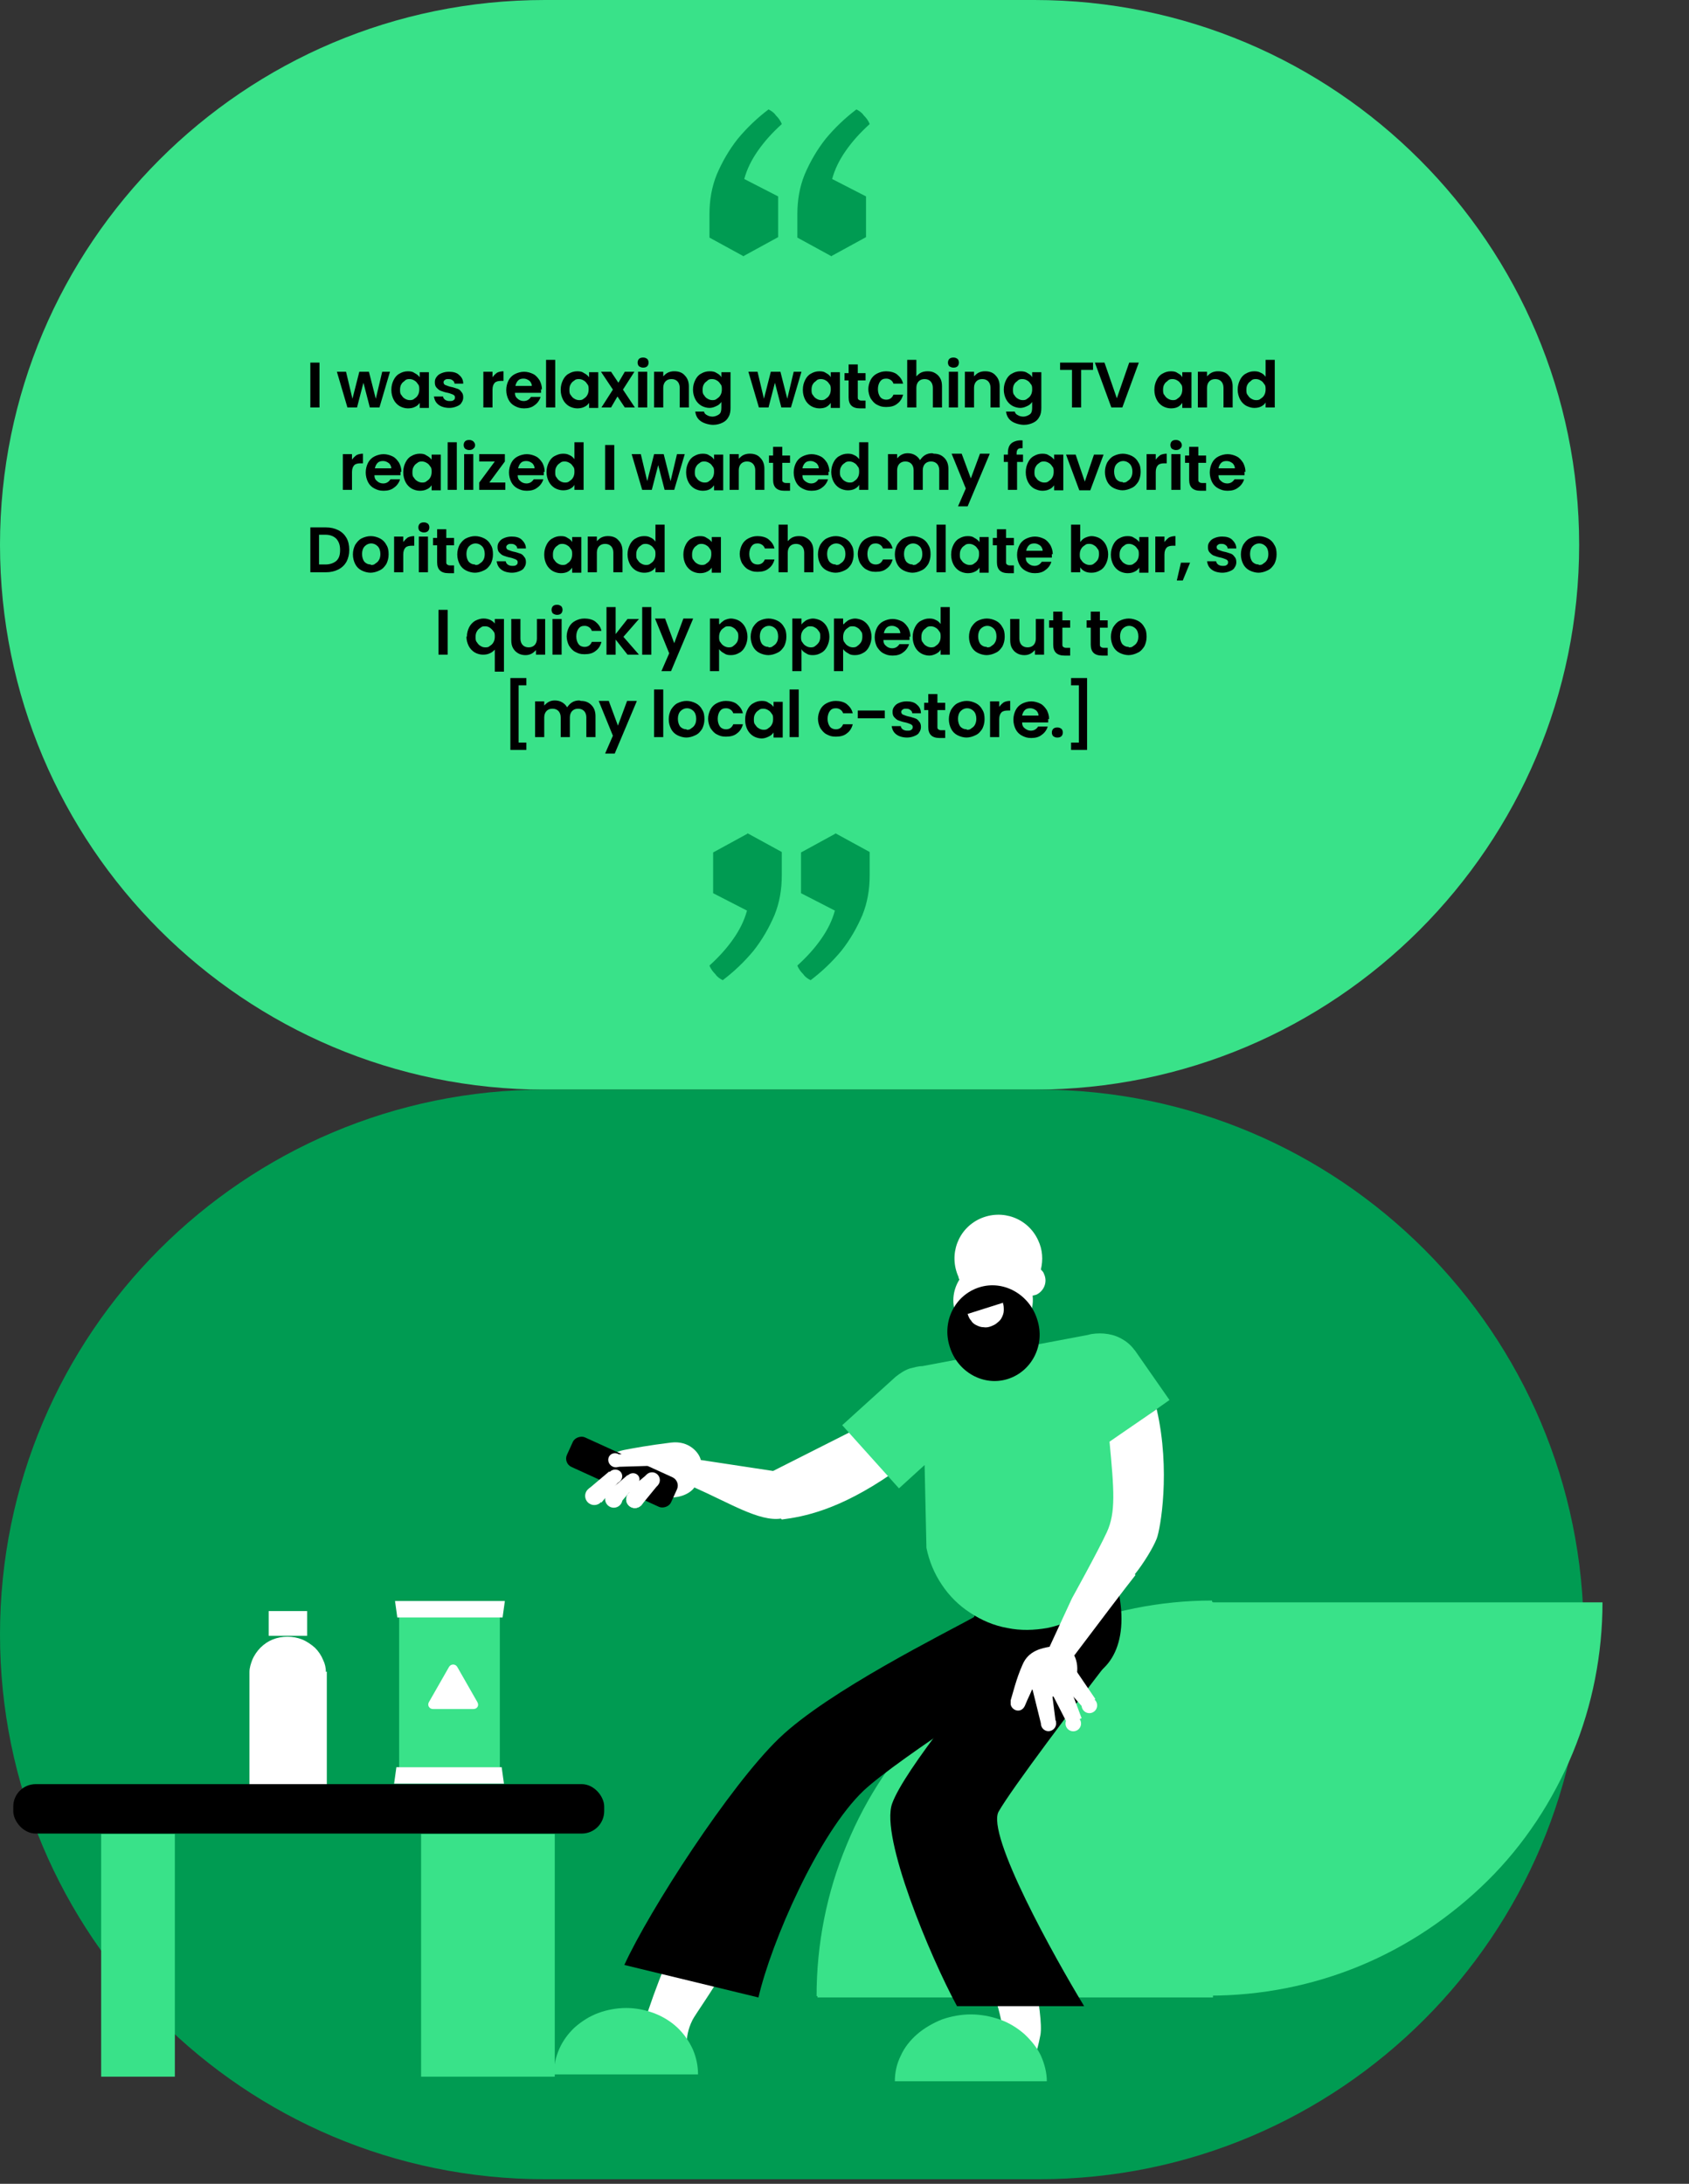 <?xml version="1.0" encoding="UTF-8"?>
<svg id="Layer_1" xmlns="http://www.w3.org/2000/svg" version="1.1" viewBox="0 0 369 477">
  <rect x="0" y="0" width="369" height="477" fill="#333333" stroke="none"/>
  <!-- Generator: Adobe Illustrator 29.0.0, SVG Export Plug-In . SVG Version: 2.1.0 Build 186)  -->
  <defs>
    <style>
      .st0 {
        fill: #39e289;
      }

      .st1 {
        fill: #fff;
      }

      .st2 {
        fill: #009b52;
      }

      .st3 {
        stroke: #000;
        stroke-width: .4px;
      }
    </style>
  </defs>
  <path class="st0" d="M119,0h107C291.7,0,345,53.3,345,119h0c0,65.7-53.3,119-119,119h-107C53.3,238,0,184.7,0,119h0C0,53.3,53.3,0,119,0Z"/>
  <path d="M69.8,79.2v9.8h-2v-9.8h2ZM85.2,81.2l-2.3,7.8h-2.1l-1.4-5.4-1.4,5.4h-2.1l-2.3-7.8h2l1.4,5.9,1.5-5.9h2.1l1.5,5.9,1.4-5.9h1.9ZM85.5,85.1c0-.8.2-1.5.5-2.1.3-.6.7-1.1,1.3-1.4.5-.3,1.1-.5,1.8-.5s1.1.1,1.5.4c.4.2.8.5,1.1.9v-1.1h2v7.8h-2v-1.1c-.3.4-.6.7-1.1.9-.4.2-.9.3-1.5.3s-1.3-.2-1.8-.5c-.5-.3-1-.8-1.3-1.4-.3-.6-.5-1.3-.5-2.1ZM91.6,85.1c0-.5,0-.9-.3-1.2-.2-.3-.4-.6-.8-.8-.3-.2-.7-.3-1-.3s-.7,0-1,.3-.6.4-.8.8c-.2.3-.3.7-.3,1.2s0,.9.3,1.2c.2.3.4.6.8.8.3.2.7.3,1,.3s.7,0,1-.3c.3-.2.6-.4.8-.8.2-.3.3-.8.3-1.2ZM98.2,89.1c-.6,0-1.2-.1-1.7-.3-.5-.2-.9-.5-1.2-.9-.3-.4-.4-.8-.5-1.3h2c0,.3.2.5.4.7.3.2.6.3,1,.3s.7,0,.9-.2c.2-.1.3-.3.3-.6s-.1-.4-.4-.6c-.3-.1-.7-.3-1.2-.4-.6-.1-1.1-.3-1.4-.4-.4-.1-.7-.4-1-.7-.3-.3-.4-.7-.4-1.2s.1-.8.4-1.2c.3-.4.6-.6,1.1-.8.5-.2,1-.3,1.6-.3.9,0,1.7.2,2.2.7.6.5.9,1.1.9,1.9h-1.9c0-.3-.2-.6-.4-.7-.2-.2-.5-.3-.9-.3s-.6,0-.8.2c-.2.1-.3.3-.3.5s.1.5.4.6c.3.1.7.3,1.2.4.6.1,1,.3,1.4.4.4.1.7.4.9.7.3.3.4.7.4,1.2,0,.4-.1.8-.4,1.2-.2.4-.6.6-1.1.8-.5.2-1,.3-1.6.3ZM107.6,82.4c.3-.4.6-.7,1-1,.4-.2.9-.3,1.4-.3v2.1h-.5c-.6,0-1.1.1-1.4.4-.3.3-.5.8-.5,1.5v3.9h-2v-7.8h2v1.2ZM118.2,85c0,.3,0,.5,0,.8h-5.7c0,.6.2,1,.6,1.3.3.3.8.5,1.3.5.7,0,1.2-.3,1.6-.9h2.1c-.2.7-.7,1.4-1.3,1.8-.6.5-1.4.7-2.3.7s-1.4-.2-2-.5c-.6-.3-1.1-.8-1.4-1.4-.3-.6-.5-1.3-.5-2.1s.2-1.5.5-2.1c.3-.6.8-1.1,1.4-1.4.6-.3,1.3-.5,2-.5s1.4.2,2,.5c.6.3,1,.8,1.4,1.4.3.6.5,1.2.5,2ZM116.2,84.4c0-.5-.2-.9-.5-1.2-.4-.3-.8-.5-1.3-.5s-.9.1-1.2.4c-.3.3-.5.7-.6,1.2h3.7ZM121.3,78.6v10.4h-2v-10.4h2ZM122.5,85.1c0-.8.2-1.5.5-2.1.3-.6.7-1.1,1.3-1.4.5-.3,1.1-.5,1.8-.5s1.1.1,1.5.4c.4.2.8.5,1.1.9v-1.1h2v7.8h-2v-1.1c-.3.4-.6.7-1.1.9-.4.2-.9.3-1.5.3s-1.3-.2-1.8-.5c-.5-.3-1-.8-1.3-1.4-.3-.6-.5-1.3-.5-2.1ZM128.6,85.1c0-.5,0-.9-.3-1.2-.2-.3-.4-.6-.8-.8-.3-.2-.7-.3-1-.3s-.7,0-1,.3c-.3.2-.6.4-.8.8-.2.3-.3.7-.3,1.2s0,.9.3,1.2c.2.3.4.6.8.8.3.2.7.3,1,.3s.7,0,1-.3c.3-.2.6-.4.8-.8.2-.3.3-.8.3-1.2ZM136.5,89l-1.6-2.4-1.4,2.4h-2.1l2.5-3.9-2.6-3.9h2.2l1.6,2.4,1.4-2.4h2.1l-2.5,3.9,2.6,3.9h-2.2ZM140.5,80.3c-.3,0-.6-.1-.9-.3-.2-.2-.3-.5-.3-.8s.1-.6.3-.8c.2-.2.5-.3.9-.3s.6.1.9.3c.2.2.3.5.3.8s-.1.6-.3.8c-.2.2-.5.3-.9.3ZM141.4,81.2v7.8h-2v-7.8h2ZM147.4,81.1c.9,0,1.7.3,2.2.9.6.6.9,1.4.9,2.4v4.6h-2v-4.3c0-.6-.2-1.1-.5-1.4-.3-.3-.7-.5-1.3-.5s-1,.2-1.3.5c-.3.3-.5.8-.5,1.4v4.3h-2v-7.8h2v1c.3-.3.6-.6,1-.8.4-.2.9-.3,1.3-.3ZM155.1,81.1c.6,0,1.1.1,1.5.4.4.2.8.5,1,.9v-1.1h2v7.8c0,.7-.1,1.4-.4,1.9-.3.6-.7,1-1.3,1.3-.6.3-1.3.5-2.1.5s-2-.3-2.7-.8c-.7-.5-1.1-1.2-1.2-2.1h1.9c.1.4.3.6.7.8.3.2.8.3,1.2.3s1-.2,1.4-.5c.4-.3.5-.8.5-1.5v-1.2c-.3.4-.6.7-1.1.9-.4.2-.9.4-1.5.4s-1.3-.2-1.8-.5-1-.8-1.3-1.4c-.3-.6-.5-1.3-.5-2.1s.2-1.5.5-2.1c.3-.6.7-1.1,1.3-1.4.5-.3,1.1-.5,1.8-.5ZM157.7,85.1c0-.5,0-.9-.3-1.2-.2-.3-.4-.6-.8-.8-.3-.2-.7-.3-1-.3s-.7,0-1,.3-.6.4-.8.8c-.2.3-.3.7-.3,1.2s0,.9.3,1.2c.2.3.4.6.8.8.3.2.7.3,1,.3s.7,0,1-.3c.3-.2.6-.4.8-.8.2-.3.3-.8.3-1.2ZM175.1,81.2l-2.3,7.8h-2.1l-1.4-5.4-1.4,5.4h-2.1l-2.3-7.8h2l1.4,5.9,1.5-5.9h2.1l1.5,5.9,1.4-5.9h1.9ZM175.4,85.1c0-.8.2-1.5.5-2.1.3-.6.7-1.1,1.3-1.4.5-.3,1.1-.5,1.8-.5s1.1.1,1.5.4c.4.2.8.5,1,.9v-1.1h2v7.8h-2v-1.1c-.3.4-.6.7-1,.9-.4.2-.9.3-1.5.3s-1.3-.2-1.8-.5c-.5-.3-1-.8-1.3-1.4-.3-.6-.5-1.3-.5-2.1ZM181.5,85.1c0-.5,0-.9-.3-1.2-.2-.3-.4-.6-.8-.8-.3-.2-.7-.3-1-.3s-.7,0-1,.3-.6.4-.8.8c-.2.3-.3.7-.3,1.2s0,.9.3,1.2c.2.3.4.6.8.8.3.2.7.3,1,.3s.7,0,1-.3c.3-.2.6-.4.8-.8.2-.3.3-.8.3-1.2ZM187.4,82.9v3.8c0,.3,0,.5.2.6.1.1.3.2.6.2h.9v1.7h-1.2c-1.7,0-2.5-.8-2.5-2.4v-3.7h-.9v-1.6h.9v-1.9h2v1.9h1.7v1.6h-1.7ZM189.7,85.1c0-.8.2-1.5.5-2.1.3-.6.8-1.1,1.4-1.4.6-.3,1.2-.5,2-.5s1.8.2,2.4.7c.6.5,1.1,1.1,1.3,2h-2.1c-.1-.3-.3-.6-.6-.8-.3-.2-.6-.3-1-.3-.6,0-1,.2-1.3.6-.3.4-.5,1-.5,1.7s.2,1.3.5,1.7c.3.4.8.6,1.3.6.8,0,1.3-.4,1.6-1.1h2.1c-.2.8-.6,1.5-1.3,2-.6.5-1.4.7-2.4.7s-1.4-.2-2-.5c-.6-.3-1-.8-1.4-1.4-.3-.6-.5-1.3-.5-2.1ZM202.7,81.1c.6,0,1.1.1,1.6.4.5.3.8.6,1.1,1.1.3.5.4,1.1.4,1.8v4.6h-2v-4.3c0-.6-.2-1.1-.5-1.4-.3-.3-.7-.5-1.3-.5s-1,.2-1.3.5c-.3.3-.5.8-.5,1.4v4.3h-2v-10.4h2v3.6c.3-.3.6-.6,1-.8.4-.2.9-.3,1.4-.3ZM208.3,80.3c-.3,0-.6-.1-.9-.3-.2-.2-.3-.5-.3-.8s.1-.6.3-.8c.2-.2.5-.3.9-.3s.6.1.9.3c.2.2.3.5.3.8s-.1.6-.3.8c-.2.2-.5.3-.9.3ZM209.3,81.2v7.8h-2v-7.8h2ZM215.3,81.1c.9,0,1.7.3,2.2.9.6.6.9,1.4.9,2.4v4.6h-2v-4.3c0-.6-.2-1.1-.5-1.4-.3-.3-.7-.5-1.3-.5s-1,.2-1.3.5c-.3.3-.5.8-.5,1.4v4.3h-2v-7.8h2v1c.3-.3.6-.6,1-.8.4-.2.9-.3,1.3-.3ZM223,81.1c.6,0,1.1.1,1.5.4.4.2.8.5,1,.9v-1.1h2v7.8c0,.7-.1,1.4-.4,1.9-.3.6-.7,1-1.3,1.3-.6.3-1.3.5-2.1.5s-2-.3-2.7-.8c-.7-.5-1.1-1.2-1.2-2.1h1.9c.1.4.3.6.7.8.3.2.8.3,1.2.3s1-.2,1.4-.5c.4-.3.5-.8.5-1.5v-1.2c-.3.4-.6.7-1.1.9-.4.2-.9.4-1.5.4s-1.3-.2-1.8-.5c-.5-.3-1-.8-1.3-1.4-.3-.6-.5-1.3-.5-2.1s.2-1.5.5-2.1c.3-.6.7-1.1,1.3-1.4.5-.3,1.1-.5,1.8-.5ZM225.5,85.1c0-.5,0-.9-.3-1.2-.2-.3-.4-.6-.8-.8-.3-.2-.7-.3-1-.3s-.7,0-1,.3-.6.4-.8.8c-.2.3-.3.7-.3,1.2s0,.9.3,1.2c.2.3.4.6.8.8.3.2.7.3,1,.3s.7,0,1-.3c.3-.2.6-.4.8-.8.2-.3.3-.8.3-1.2ZM238.8,79.2v1.6h-2.6v8.2h-2v-8.2h-2.6v-1.6h7.2ZM248.8,79.2l-3.6,9.8h-2.4l-3.6-9.8h2.1l2.7,7.8,2.7-7.8h2.1ZM252.2,85.1c0-.8.2-1.5.5-2.1.3-.6.7-1.1,1.3-1.4.5-.3,1.1-.5,1.8-.5s1.1.1,1.5.4c.4.2.8.5,1,.9v-1.1h2v7.8h-2v-1.1c-.3.4-.6.7-1,.9-.4.2-.9.3-1.5.3s-1.3-.2-1.8-.5c-.5-.3-1-.8-1.3-1.4-.3-.6-.5-1.3-.5-2.1ZM258.3,85.1c0-.5,0-.9-.3-1.2-.2-.3-.4-.6-.8-.8-.3-.2-.7-.3-1-.3s-.7,0-1,.3-.6.4-.8.8c-.2.3-.3.7-.3,1.2s0,.9.3,1.2c.2.3.4.6.8.8.3.2.7.3,1,.3s.7,0,1-.3c.3-.2.6-.4.8-.8.2-.3.3-.8.3-1.2ZM266.2,81.1c.9,0,1.7.3,2.2.9.6.6.9,1.4.9,2.4v4.6h-2v-4.3c0-.6-.2-1.1-.5-1.4-.3-.3-.7-.5-1.3-.5s-1,.2-1.3.5c-.3.3-.5.8-.5,1.4v4.3h-2v-7.8h2v1c.3-.3.6-.6,1-.8.4-.2.9-.3,1.3-.3ZM270.4,85.1c0-.8.2-1.5.5-2.1.3-.6.7-1.1,1.3-1.4.5-.3,1.1-.5,1.8-.5s1,.1,1.4.3c.5.2.8.5,1.1.9v-3.7h2v10.4h-2v-1.1c-.2.4-.6.7-1,.9-.4.2-.9.3-1.5.3s-1.2-.2-1.8-.5c-.5-.3-1-.8-1.3-1.4-.3-.6-.5-1.3-.5-2.1ZM276.5,85.1c0-.5,0-.9-.3-1.2-.2-.3-.4-.6-.8-.8-.3-.2-.7-.3-1-.3s-.7,0-1,.3-.6.4-.8.8c-.2.3-.3.7-.3,1.2s0,.9.3,1.2c.2.3.4.6.8.8.3.2.7.3,1,.3s.7,0,1-.3c.3-.2.6-.4.8-.8.2-.3.3-.8.3-1.2ZM76.9,100.4c.3-.4.6-.7,1-1,.4-.2.9-.3,1.4-.3v2.1h-.5c-.6,0-1.1.1-1.4.4-.3.3-.5.8-.5,1.5v3.9h-2v-7.8h2v1.2ZM87.5,103c0,.3,0,.5,0,.8h-5.7c0,.6.2,1,.6,1.3.3.3.8.5,1.3.5.7,0,1.2-.3,1.6-.9h2.1c-.2.7-.7,1.4-1.3,1.8-.6.5-1.4.7-2.3.7s-1.4-.2-2-.5c-.6-.3-1.1-.8-1.4-1.4-.3-.6-.5-1.3-.5-2.1s.2-1.5.5-2.1c.3-.6.8-1.1,1.4-1.4.6-.3,1.3-.5,2-.5s1.4.2,2,.5c.6.3,1,.8,1.4,1.4.3.6.5,1.2.5,2ZM85.5,102.4c0-.5-.2-.9-.5-1.2-.4-.3-.8-.5-1.3-.5s-.9.1-1.2.4c-.3.3-.5.7-.6,1.2h3.7ZM88.1,103.1c0-.8.2-1.5.5-2.1.3-.6.7-1.1,1.3-1.4.5-.3,1.1-.5,1.8-.5s1.1.1,1.5.4c.4.2.8.5,1.1.9v-1.1h2v7.8h-2v-1.1c-.3.4-.6.7-1.1.9-.4.2-.9.3-1.5.3s-1.3-.2-1.8-.5c-.5-.3-1-.8-1.3-1.4-.3-.6-.5-1.3-.5-2.1ZM94.3,103.1c0-.5,0-.9-.3-1.2-.2-.3-.4-.6-.8-.8-.3-.2-.7-.3-1-.3s-.7,0-1,.3c-.3.2-.6.4-.8.8-.2.3-.3.7-.3,1.2s0,.9.3,1.2c.2.3.4.6.8.8.3.2.7.3,1,.3s.7,0,1-.3c.3-.2.6-.4.8-.8.2-.3.3-.8.3-1.2ZM99.8,96.6v10.4h-2v-10.4h2ZM102.5,98.3c-.3,0-.6-.1-.9-.3-.2-.2-.3-.5-.3-.8s.1-.6.3-.8c.2-.2.5-.3.9-.3s.6.1.9.3c.2.2.4.5.4.8s-.1.6-.4.8c-.2.2-.5.3-.9.3ZM103.4,99.2v7.8h-2v-7.8h2ZM106.9,105.4h3.5v1.6h-5.7v-1.6l3.4-4.6h-3.4v-1.6h5.6v1.6l-3.4,4.6ZM118.8,103c0,.3,0,.5,0,.8h-5.7c0,.6.2,1,.6,1.3.3.3.8.5,1.3.5.7,0,1.2-.3,1.6-.9h2.1c-.2.7-.7,1.4-1.3,1.8-.6.5-1.4.7-2.3.7s-1.4-.2-2-.5c-.6-.3-1.1-.8-1.4-1.4-.3-.6-.5-1.3-.5-2.1s.2-1.5.5-2.1c.3-.6.8-1.1,1.4-1.4.6-.3,1.3-.5,2-.5s1.4.2,2,.5c.6.3,1,.8,1.4,1.4.3.6.5,1.2.5,2ZM116.8,102.4c0-.5-.2-.9-.5-1.2-.4-.3-.8-.5-1.3-.5s-.9.1-1.2.4c-.3.3-.5.7-.6,1.2h3.7ZM119.4,103.1c0-.8.2-1.5.5-2.1.3-.6.7-1.1,1.3-1.4s1.1-.5,1.8-.5,1,.1,1.4.3c.5.2.8.5,1.1.9v-3.7h2v10.4h-2v-1.1c-.2.4-.6.7-1,.9-.4.2-.9.3-1.5.3s-1.3-.2-1.8-.5-1-.8-1.3-1.4c-.3-.6-.5-1.3-.5-2.1ZM125.5,103.1c0-.5,0-.9-.3-1.2-.2-.3-.4-.6-.8-.8-.3-.2-.7-.3-1-.3s-.7,0-1,.3c-.3.2-.6.4-.8.8-.2.3-.3.7-.3,1.2s0,.9.3,1.2c.2.3.4.6.8.8.3.2.7.3,1,.3s.7,0,1-.3c.3-.2.6-.4.8-.8.2-.3.3-.8.3-1.2ZM134.2,97.2v9.8h-2v-9.8h2ZM149.6,99.2l-2.3,7.8h-2.1l-1.4-5.4-1.4,5.4h-2.1l-2.3-7.8h2l1.4,5.9,1.5-5.9h2.1l1.5,5.9,1.4-5.9h1.9ZM149.9,103.1c0-.8.2-1.5.5-2.1.3-.6.7-1.1,1.3-1.4.5-.3,1.1-.5,1.8-.5s1.1.1,1.5.4c.4.2.8.5,1,.9v-1.1h2v7.8h-2v-1.1c-.3.4-.6.7-1,.9-.4.2-.9.3-1.5.3s-1.3-.2-1.8-.5c-.5-.3-1-.8-1.3-1.4-.3-.6-.5-1.3-.5-2.1ZM156,103.1c0-.5,0-.9-.3-1.2-.2-.3-.4-.6-.8-.8-.3-.2-.7-.3-1-.3s-.7,0-1,.3c-.3.2-.6.4-.8.8-.2.3-.3.7-.3,1.2s0,.9.3,1.2c.2.3.4.6.8.8.3.2.7.3,1,.3s.7,0,1-.3c.3-.2.6-.4.8-.8.2-.3.3-.8.3-1.2ZM163.9,99.1c.9,0,1.7.3,2.2.9.6.6.9,1.4.9,2.4v4.6h-2v-4.3c0-.6-.2-1.1-.5-1.4-.3-.3-.7-.5-1.3-.5s-1,.2-1.3.5c-.3.3-.5.8-.5,1.4v4.3h-2v-7.8h2v1c.3-.3.6-.6,1-.8.4-.2.9-.3,1.3-.3ZM170.9,100.9v3.8c0,.3,0,.5.2.6.1.1.3.2.6.2h.9v1.7h-1.2c-1.7,0-2.5-.8-2.5-2.4v-3.7h-.9v-1.6h.9v-1.9h2v1.9h1.7v1.6h-1.7ZM181,103c0,.3,0,.5,0,.8h-5.7c0,.6.2,1,.6,1.3s.8.5,1.3.5c.7,0,1.2-.3,1.6-.9h2.1c-.2.7-.7,1.4-1.3,1.8-.6.5-1.4.7-2.3.7s-1.4-.2-2-.5c-.6-.3-1.1-.8-1.4-1.4-.3-.6-.5-1.3-.5-2.1s.2-1.5.5-2.1c.3-.6.8-1.1,1.4-1.4s1.3-.5,2-.5,1.4.2,2,.5c.6.3,1,.8,1.4,1.4.3.6.5,1.2.5,2ZM178.9,102.4c0-.5-.2-.9-.5-1.2-.4-.3-.8-.5-1.3-.5s-.9.1-1.2.4c-.3.3-.5.7-.6,1.2h3.7ZM181.6,103.1c0-.8.2-1.5.5-2.1.3-.6.7-1.1,1.3-1.4.5-.3,1.1-.5,1.8-.5s1,.1,1.4.3c.5.2.8.5,1.1.9v-3.7h2v10.4h-2v-1.1c-.2.4-.6.7-1,.9-.4.2-.9.3-1.5.3s-1.3-.2-1.8-.5c-.5-.3-1-.8-1.3-1.4-.3-.6-.5-1.3-.5-2.1ZM187.7,103.1c0-.5,0-.9-.3-1.2-.2-.3-.4-.6-.8-.8-.3-.2-.7-.3-1-.3s-.7,0-1,.3c-.3.2-.6.4-.8.8-.2.3-.3.7-.3,1.2s0,.9.3,1.2c.2.3.4.6.8.8.3.2.7.3,1,.3s.7,0,1-.3c.3-.2.6-.4.8-.8.2-.3.3-.8.3-1.2ZM204,99.1c1,0,1.7.3,2.3.9.6.6.9,1.4.9,2.4v4.6h-2v-4.3c0-.6-.2-1.1-.5-1.4-.3-.3-.7-.5-1.3-.5s-1,.2-1.3.5c-.3.3-.5.8-.5,1.4v4.3h-2v-4.3c0-.6-.2-1.1-.5-1.4-.3-.3-.7-.5-1.3-.5s-1,.2-1.3.5c-.3.3-.5.8-.5,1.4v4.3h-2v-7.8h2v.9c.3-.3.6-.6,1-.8.4-.2.8-.3,1.3-.3s1.1.1,1.6.4c.5.3.8.6,1.1,1.1.3-.4.6-.8,1.1-1.1.5-.3,1-.4,1.6-.4ZM216.2,99.2l-4.8,11.4h-2.1l1.7-3.9-3.1-7.6h2.2l2,5.4,2-5.4h2.1ZM223.6,100.9h-1.4v6.1h-2v-6.1h-.9v-1.6h.9v-.4c0-1,.3-1.7.8-2.1.5-.4,1.4-.7,2.4-.6v1.7c-.5,0-.8,0-1,.2-.2.2-.3.5-.3.9v.3h1.4v1.6ZM224.1,103.1c0-.8.2-1.5.5-2.1.3-.6.7-1.1,1.3-1.4.5-.3,1.1-.5,1.8-.5s1.1.1,1.5.4c.4.2.8.5,1.1.9v-1.1h2v7.8h-2v-1.1c-.3.4-.6.7-1.1.9-.4.2-.9.3-1.5.3s-1.2-.2-1.8-.5c-.5-.3-1-.8-1.3-1.4-.3-.6-.5-1.3-.5-2.1ZM230.2,103.1c0-.5,0-.9-.3-1.2-.2-.3-.4-.6-.8-.8-.3-.2-.7-.3-1-.3s-.7,0-1,.3c-.3.2-.6.4-.8.8-.2.3-.3.7-.3,1.2s0,.9.3,1.2c.2.3.4.6.8.8.3.2.7.3,1,.3s.7,0,1-.3c.3-.2.6-.4.8-.8.2-.3.3-.8.3-1.2ZM237,105.2l2-5.9h2.1l-2.9,7.8h-2.4l-2.9-7.8h2.1l2,5.9ZM245.3,107.1c-.7,0-1.4-.2-2-.5-.6-.3-1.1-.8-1.4-1.4-.3-.6-.5-1.3-.5-2.1s.2-1.5.5-2.1c.4-.6.8-1.1,1.4-1.4.6-.3,1.3-.5,2-.5s1.4.2,2,.5c.6.3,1.1.8,1.4,1.4.4.6.5,1.3.5,2.1s-.2,1.5-.5,2.1c-.4.6-.8,1.1-1.5,1.4-.6.3-1.3.5-2,.5ZM245.3,105.4c.4,0,.7,0,1-.3.3-.2.6-.4.8-.8.2-.3.3-.8.3-1.3,0-.7-.2-1.3-.6-1.7-.4-.4-.9-.6-1.4-.6s-1,.2-1.4.6c-.4.4-.6,1-.6,1.7s.2,1.3.5,1.7c.4.4.8.6,1.4.6ZM252.5,100.4c.3-.4.6-.7,1-1,.4-.2.9-.3,1.4-.3v2.1h-.5c-.6,0-1.1.1-1.4.4-.3.3-.5.8-.5,1.5v3.9h-2v-7.8h2v1.2ZM256.9,98.3c-.3,0-.6-.1-.9-.3-.2-.2-.3-.5-.3-.8s.1-.6.3-.8c.2-.2.5-.3.9-.3s.6.1.9.3c.2.2.4.5.4.8s-.1.6-.4.8c-.2.2-.5.3-.9.3ZM257.9,99.2v7.8h-2v-7.8h2ZM261.8,100.9v3.8c0,.3,0,.5.2.6.1.1.3.2.6.2h.9v1.7h-1.2c-1.7,0-2.5-.8-2.5-2.4v-3.7h-.9v-1.6h.9v-1.9h2v1.9h1.7v1.6h-1.7ZM271.9,103c0,.3,0,.5,0,.8h-5.7c0,.6.2,1,.6,1.3.3.3.8.5,1.3.5.7,0,1.2-.3,1.6-.9h2.1c-.2.7-.7,1.4-1.3,1.8-.6.5-1.4.7-2.3.7s-1.4-.2-2-.5c-.6-.3-1.1-.8-1.4-1.4-.3-.6-.5-1.3-.5-2.1s.2-1.5.5-2.1c.3-.6.8-1.1,1.4-1.4s1.3-.5,2-.5,1.4.2,2,.5c.6.3,1,.8,1.4,1.4.3.6.5,1.2.5,2ZM269.8,102.4c0-.5-.2-.9-.5-1.2-.4-.3-.8-.5-1.3-.5s-.9.1-1.2.4c-.3.3-.5.7-.6,1.2h3.7ZM71.2,115.2c1,0,1.9.2,2.7.6.8.4,1.4,1,1.8,1.7.4.7.6,1.6.6,2.6s-.2,1.8-.6,2.6c-.4.7-1,1.3-1.8,1.7-.8.4-1.7.6-2.7.6h-3.4v-9.8h3.4ZM71.1,123.3c1,0,1.8-.3,2.4-.8.6-.6.8-1.3.8-2.4s-.3-1.8-.8-2.4c-.6-.6-1.4-.9-2.4-.9h-1.4v6.5h1.4ZM81,125.1c-.7,0-1.4-.2-2-.5-.6-.3-1.1-.8-1.4-1.4-.3-.6-.5-1.3-.5-2.1s.2-1.5.5-2.1c.4-.6.8-1.1,1.4-1.4.6-.3,1.3-.5,2-.5s1.4.2,2,.5c.6.3,1.1.8,1.4,1.4.4.6.5,1.3.5,2.1s-.2,1.5-.5,2.1c-.4.6-.8,1.1-1.5,1.4-.6.3-1.3.5-2,.5ZM81,123.4c.4,0,.7,0,1-.3.3-.2.6-.4.8-.8.2-.3.3-.8.3-1.3,0-.7-.2-1.3-.6-1.7-.4-.4-.9-.6-1.4-.6s-1,.2-1.4.6c-.4.4-.6,1-.6,1.7s.2,1.3.5,1.7c.4.4.8.6,1.4.6ZM88.1,118.4c.3-.4.6-.7,1-1,.4-.2.9-.3,1.4-.3v2.1h-.5c-.6,0-1.1.1-1.4.4-.3.3-.5.8-.5,1.5v3.9h-2v-7.8h2v1.2ZM92.6,116.3c-.3,0-.6-.1-.9-.3-.2-.2-.3-.5-.3-.8s.1-.6.3-.8c.2-.2.5-.3.9-.3s.6.1.9.3c.2.2.3.5.3.8s-.1.6-.3.8c-.2.2-.5.3-.9.3ZM93.5,117.2v7.8h-2v-7.8h2ZM97.5,118.9v3.8c0,.3,0,.5.2.6.1.1.3.2.6.2h.9v1.7h-1.2c-1.7,0-2.5-.8-2.5-2.4v-3.7h-.9v-1.6h.9v-1.9h2v1.9h1.7v1.6h-1.7ZM103.8,125.1c-.7,0-1.4-.2-2-.5-.6-.3-1.1-.8-1.4-1.4-.3-.6-.5-1.3-.5-2.1s.2-1.5.5-2.1c.4-.6.8-1.1,1.4-1.4.6-.3,1.3-.5,2-.5s1.4.2,2,.5c.6.3,1.1.8,1.4,1.4.4.6.5,1.3.5,2.1s-.2,1.5-.5,2.1c-.4.6-.8,1.1-1.5,1.4-.6.3-1.3.5-2,.5ZM103.8,123.4c.4,0,.7,0,1-.3.3-.2.6-.4.8-.8.2-.3.3-.8.3-1.3,0-.7-.2-1.3-.6-1.7-.4-.4-.9-.6-1.4-.6s-1,.2-1.4.6c-.4.4-.6,1-.6,1.7s.2,1.3.5,1.7c.4.4.8.6,1.4.6ZM111.9,125.1c-.6,0-1.2-.1-1.7-.3-.5-.2-.9-.5-1.2-.9-.3-.4-.4-.8-.5-1.3h2c0,.3.2.5.4.7.3.2.6.3,1,.3s.7,0,.9-.2c.2-.1.3-.3.3-.6s-.1-.4-.4-.6c-.3-.1-.7-.3-1.2-.4-.6-.1-1.1-.3-1.4-.4-.4-.1-.7-.4-1-.7-.3-.3-.4-.7-.4-1.2s.1-.8.4-1.2c.3-.4.6-.6,1.1-.8.5-.2,1-.3,1.6-.3.9,0,1.7.2,2.2.7.5.5.9,1.1.9,1.9h-1.9c0-.3-.2-.6-.4-.7-.2-.2-.5-.3-.9-.3s-.6,0-.8.2c-.2.1-.3.3-.3.5s.1.5.4.6c.3.1.7.3,1.2.4.6.1,1,.3,1.4.4.4.1.7.4.9.7.3.3.4.7.4,1.2,0,.4-.1.8-.4,1.2-.2.4-.6.6-1.1.8-.5.2-1,.3-1.6.3ZM118.9,121.1c0-.8.2-1.5.5-2.1.3-.6.7-1.1,1.3-1.4.5-.3,1.1-.5,1.8-.5s1.1.1,1.5.4c.4.2.8.5,1,.9v-1.1h2v7.8h-2v-1.1c-.3.4-.6.7-1,.9-.4.2-.9.3-1.5.3s-1.3-.2-1.8-.5c-.5-.3-1-.8-1.3-1.4-.3-.6-.5-1.3-.5-2.1ZM125,121.1c0-.5,0-.9-.3-1.2-.2-.3-.4-.6-.8-.8-.3-.2-.7-.3-1-.3s-.7,0-1,.3c-.3.2-.6.4-.8.8-.2.3-.3.7-.3,1.2s0,.9.3,1.2c.2.3.4.6.8.8.3.2.7.3,1,.3s.7,0,1-.3c.3-.2.6-.4.8-.8.2-.3.3-.8.3-1.2ZM132.9,117.1c.9,0,1.7.3,2.2.9.6.6.9,1.4.9,2.4v4.6h-2v-4.3c0-.6-.2-1.1-.5-1.4-.3-.3-.7-.5-1.3-.5s-1,.2-1.3.5c-.3.3-.5.8-.5,1.4v4.3h-2v-7.8h2v1c.3-.3.6-.6,1-.8.4-.2.9-.3,1.3-.3ZM137.1,121.1c0-.8.2-1.5.5-2.1.3-.6.7-1.1,1.3-1.4.5-.3,1.1-.5,1.8-.5s1,.1,1.4.3c.5.2.8.5,1.1.9v-3.7h2v10.4h-2v-1.1c-.2.4-.6.7-1,.9-.4.2-.9.3-1.5.3s-1.3-.2-1.8-.5c-.5-.3-1-.8-1.3-1.4-.3-.6-.5-1.3-.5-2.1ZM143.2,121.1c0-.5,0-.9-.3-1.2-.2-.3-.4-.6-.8-.8-.3-.2-.7-.3-1-.3s-.7,0-1,.3c-.3.2-.6.4-.8.8-.2.3-.3.7-.3,1.2s0,.9.3,1.2c.2.3.4.6.8.8.3.2.7.3,1,.3s.7,0,1-.3c.3-.2.6-.4.8-.8.2-.3.3-.8.3-1.2ZM149.3,121.1c0-.8.2-1.5.5-2.1.3-.6.7-1.1,1.3-1.4.5-.3,1.1-.5,1.8-.5s1.1.1,1.5.4c.4.2.8.5,1.1.9v-1.1h2v7.8h-2v-1.1c-.3.4-.6.7-1.1.9-.4.2-.9.3-1.5.3s-1.3-.2-1.8-.5c-.5-.3-1-.8-1.3-1.4-.3-.6-.5-1.3-.5-2.1ZM155.4,121.1c0-.5,0-.9-.3-1.2-.2-.3-.4-.6-.8-.8-.3-.2-.7-.3-1-.3s-.7,0-1,.3c-.3.2-.6.4-.8.8-.2.3-.3.7-.3,1.2s0,.9.3,1.2c.2.3.4.6.8.8.3.2.7.3,1,.3s.7,0,1-.3c.3-.2.6-.4.8-.8.2-.3.3-.8.3-1.2ZM161.6,121.1c0-.8.2-1.5.5-2.1.3-.6.8-1.1,1.4-1.4.6-.3,1.2-.5,2-.5s1.8.2,2.4.7c.6.5,1.1,1.1,1.3,2h-2.1c-.1-.3-.3-.6-.6-.8-.3-.2-.6-.3-1-.3-.6,0-1,.2-1.3.6-.3.4-.5,1-.5,1.7s.2,1.3.5,1.7c.3.4.8.6,1.3.6.8,0,1.3-.4,1.6-1.1h2.1c-.2.8-.6,1.5-1.3,2-.6.5-1.4.7-2.4.7s-1.4-.2-2-.5c-.6-.3-1-.8-1.4-1.4-.3-.6-.5-1.3-.5-2.1ZM174.6,117.1c.6,0,1.1.1,1.6.4.5.3.8.6,1.1,1.1.3.5.4,1.1.4,1.8v4.6h-2v-4.3c0-.6-.2-1.1-.5-1.4-.3-.3-.7-.5-1.3-.5s-1,.2-1.3.5c-.3.3-.5.8-.5,1.4v4.3h-2v-10.4h2v3.6c.3-.3.6-.6,1-.8.4-.2.9-.3,1.4-.3ZM182.6,125.1c-.7,0-1.4-.2-2-.5-.6-.3-1.1-.8-1.4-1.4-.3-.6-.5-1.3-.5-2.1s.2-1.5.5-2.1c.4-.6.8-1.1,1.4-1.4.6-.3,1.3-.5,2-.5s1.4.2,2,.5c.6.3,1.1.8,1.4,1.4.4.6.5,1.3.5,2.1s-.2,1.5-.5,2.1c-.4.6-.8,1.1-1.5,1.4-.6.3-1.3.5-2,.5ZM182.6,123.4c.4,0,.7,0,1-.3.3-.2.6-.4.8-.8.2-.3.3-.8.3-1.3,0-.7-.2-1.3-.6-1.7-.4-.4-.9-.6-1.4-.6s-1,.2-1.4.6c-.4.4-.6,1-.6,1.7s.2,1.3.5,1.7c.4.4.8.6,1.4.6ZM187.4,121.1c0-.8.2-1.5.5-2.1.3-.6.8-1.1,1.4-1.4.6-.3,1.2-.5,2-.5s1.8.2,2.4.7c.6.5,1.1,1.1,1.3,2h-2.1c-.1-.3-.3-.6-.6-.8-.3-.2-.6-.3-1-.3-.6,0-1,.2-1.3.6-.3.4-.5,1-.5,1.7s.2,1.3.5,1.7c.3.4.8.6,1.3.6.8,0,1.3-.4,1.6-1.1h2.1c-.2.8-.6,1.5-1.3,2-.6.5-1.4.7-2.4.7s-1.4-.2-2-.5c-.6-.3-1-.8-1.4-1.4-.3-.6-.5-1.3-.5-2.1ZM199.4,125.1c-.7,0-1.4-.2-2-.5-.6-.3-1.1-.8-1.4-1.4-.3-.6-.5-1.3-.5-2.1s.2-1.5.5-2.1c.4-.6.8-1.1,1.4-1.4.6-.3,1.3-.5,2-.5s1.4.2,2,.5c.6.3,1.1.8,1.4,1.4.4.6.5,1.3.5,2.1s-.2,1.5-.5,2.1c-.4.6-.8,1.1-1.5,1.4-.6.3-1.3.5-2,.5ZM199.4,123.4c.4,0,.7,0,1-.3.3-.2.6-.4.8-.8.2-.3.3-.8.3-1.3,0-.7-.2-1.3-.6-1.7-.4-.4-.9-.6-1.4-.6s-1,.2-1.4.6c-.4.4-.6,1-.6,1.7s.2,1.3.5,1.7c.4.4.8.6,1.4.6ZM206.6,114.6v10.4h-2v-10.4h2ZM207.8,121.1c0-.8.2-1.5.5-2.1.3-.6.7-1.1,1.3-1.4.5-.3,1.1-.5,1.8-.5s1.1.1,1.5.4c.4.2.8.5,1.1.9v-1.1h2v7.8h-2v-1.1c-.3.4-.6.7-1.1.9-.4.2-.9.3-1.5.3s-1.3-.2-1.8-.5c-.5-.3-1-.8-1.3-1.4-.3-.6-.5-1.3-.5-2.1ZM213.9,121.1c0-.5,0-.9-.3-1.2-.2-.3-.4-.6-.8-.8-.3-.2-.7-.3-1-.3s-.7,0-1,.3c-.3.2-.6.4-.8.8-.2.3-.3.7-.3,1.2s0,.9.3,1.2c.2.3.4.6.8.8.3.2.7.3,1,.3s.7,0,1-.3c.3-.2.6-.4.8-.8.2-.3.3-.8.3-1.2ZM219.8,118.9v3.8c0,.3,0,.5.2.6.1.1.3.2.6.2h.9v1.7h-1.2c-1.7,0-2.5-.8-2.5-2.4v-3.7h-.9v-1.6h.9v-1.9h2v1.9h1.7v1.6h-1.7ZM229.8,121c0,.3,0,.5,0,.8h-5.7c0,.6.2,1,.6,1.3.3.3.8.5,1.3.5.7,0,1.2-.3,1.6-.9h2.1c-.2.7-.7,1.4-1.3,1.8-.6.5-1.4.7-2.3.7s-1.4-.2-2-.5c-.6-.3-1.1-.8-1.4-1.4-.3-.6-.5-1.3-.5-2.1s.2-1.5.5-2.1c.3-.6.8-1.1,1.4-1.4.6-.3,1.3-.5,2-.5s1.4.2,2,.5c.6.3,1,.8,1.4,1.4.3.6.5,1.2.5,2ZM227.8,120.4c0-.5-.2-.9-.5-1.2-.4-.3-.8-.5-1.3-.5s-.9.1-1.2.4c-.3.3-.5.7-.6,1.2h3.7ZM236,118.4c.3-.4.6-.7,1-.9.4-.2,1-.4,1.5-.4s1.3.2,1.8.5c.5.3,1,.8,1.3,1.4.3.6.5,1.3.5,2.1s-.2,1.5-.5,2.1c-.3.6-.7,1.1-1.3,1.4-.5.3-1.1.5-1.8.5s-1.1-.1-1.5-.3c-.4-.2-.8-.5-1-.9v1.1h-2v-10.4h2v3.7ZM240.1,121.1c0-.5,0-.9-.3-1.2-.2-.3-.4-.6-.8-.8-.3-.2-.6-.3-1-.3s-.7,0-1,.3c-.3.2-.6.4-.8.8-.2.3-.3.8-.3,1.2s0,.9.3,1.2c.2.3.4.6.8.8.3.2.7.3,1,.3s.7,0,1-.3c.3-.2.6-.5.8-.8.2-.3.3-.8.3-1.2ZM242.7,121.1c0-.8.2-1.5.5-2.1.3-.6.7-1.1,1.3-1.4.5-.3,1.1-.5,1.8-.5s1.1.1,1.5.4c.4.2.8.5,1.1.9v-1.1h2v7.8h-2v-1.1c-.3.4-.6.7-1.1.9-.4.2-.9.3-1.5.3s-1.3-.2-1.8-.5c-.5-.3-1-.8-1.3-1.4-.3-.6-.5-1.3-.5-2.1ZM248.8,121.1c0-.5,0-.9-.3-1.2-.2-.3-.4-.6-.8-.8-.3-.2-.7-.3-1-.3s-.7,0-1,.3c-.3.2-.6.4-.8.8-.2.3-.3.7-.3,1.2s0,.9.3,1.2c.2.3.4.6.8.8.3.2.7.3,1,.3s.7,0,1-.3c.3-.2.6-.4.8-.8.2-.3.3-.8.3-1.2ZM254.4,118.4c.3-.4.6-.7,1-1,.4-.2.9-.3,1.4-.3v2.1h-.5c-.6,0-1.1.1-1.4.4-.3.3-.5.8-.5,1.5v3.9h-2v-7.8h2v1.2ZM260,122.9l-1.6,3.9h-1.3l.9-3.9h2ZM267.1,125.1c-.6,0-1.2-.1-1.7-.3-.5-.2-.9-.5-1.2-.9-.3-.4-.4-.8-.5-1.3h2c0,.3.2.5.4.7.3.2.6.3,1,.3s.7,0,.9-.2c.2-.1.3-.3.3-.6s-.1-.4-.4-.6c-.3-.1-.7-.3-1.2-.4-.6-.1-1.1-.3-1.4-.4-.4-.1-.7-.4-1-.7-.3-.3-.4-.7-.4-1.2s.1-.8.4-1.2c.3-.4.6-.6,1.1-.8.5-.2,1-.3,1.6-.3.9,0,1.7.2,2.2.7.5.5.9,1.1.9,1.9h-1.9c0-.3-.2-.6-.4-.7-.2-.2-.5-.3-.9-.3s-.6,0-.8.2c-.2.1-.3.3-.3.5s.1.5.4.6c.3.1.7.3,1.2.4.6.1,1,.3,1.4.4.4.1.7.4.9.7.3.3.4.7.4,1.2,0,.4-.1.8-.4,1.2-.2.4-.6.6-1.1.8-.5.2-1,.3-1.6.3ZM275,125.1c-.7,0-1.4-.2-2-.5-.6-.3-1.1-.8-1.4-1.4-.3-.6-.5-1.3-.5-2.1s.2-1.5.5-2.1c.4-.6.8-1.1,1.4-1.4.6-.3,1.3-.5,2-.5s1.4.2,2,.5c.6.3,1.1.8,1.4,1.4.4.6.5,1.3.5,2.1s-.2,1.5-.5,2.1c-.4.6-.8,1.1-1.5,1.4-.6.3-1.3.5-2,.5ZM275,123.4c.4,0,.7,0,1-.3.3-.2.6-.4.8-.8.2-.3.3-.8.3-1.3,0-.7-.2-1.3-.6-1.7-.4-.4-.9-.6-1.4-.6s-1,.2-1.4.6c-.4.4-.6,1-.6,1.7s.2,1.3.5,1.7c.4.4.8.6,1.4.6ZM97.8,133.2v9.8h-2v-9.8h2ZM102,139.1c0-.8.2-1.5.5-2.1.3-.6.8-1.1,1.3-1.4.6-.3,1.2-.5,1.8-.5s1,.1,1.5.3c.4.2.8.5,1,.8v-1h2v11.5h-2v-4.8c-.3.3-.6.6-1.1.8-.4.2-.9.3-1.5.3s-1.3-.2-1.8-.5c-.5-.3-1-.8-1.3-1.4-.3-.6-.5-1.3-.5-2.1ZM108.1,139.1c0-.5,0-.9-.3-1.2-.2-.3-.5-.6-.8-.8-.3-.2-.6-.3-1-.3s-.7,0-1,.3c-.3.2-.6.4-.8.8-.2.3-.3.7-.3,1.2s0,.9.3,1.2c.2.3.4.6.8.8.3.2.6.3,1,.3s.7,0,1-.3c.3-.2.6-.4.8-.8.2-.3.3-.8.3-1.2ZM119.1,135.2v7.8h-2v-1c-.3.3-.6.6-1,.8-.4.2-.8.3-1.3.3s-1.1-.1-1.6-.4c-.5-.3-.8-.6-1.1-1.1-.3-.5-.4-1.1-.4-1.8v-4.6h2v4.3c0,.6.2,1.1.5,1.4.3.3.7.5,1.3.5s1-.2,1.3-.5c.3-.3.5-.8.5-1.4v-4.3h2ZM121.7,134.3c-.3,0-.6-.1-.9-.3-.2-.2-.3-.5-.3-.8s.1-.6.3-.8c.2-.2.5-.3.9-.3s.6.1.9.3c.2.2.3.5.3.8s-.1.6-.3.8c-.2.2-.5.3-.9.3ZM122.7,135.2v7.8h-2v-7.8h2ZM123.8,139.1c0-.8.2-1.5.5-2.1.3-.6.8-1.1,1.4-1.4.6-.3,1.2-.5,2-.5s1.8.2,2.4.7c.6.5,1.1,1.1,1.3,2h-2.1c-.1-.3-.3-.6-.6-.8-.3-.2-.6-.3-1-.3-.6,0-1,.2-1.3.6-.3.4-.5,1-.5,1.7s.2,1.3.5,1.7c.3.4.8.6,1.3.6.8,0,1.3-.4,1.6-1.1h2.1c-.2.8-.6,1.5-1.3,2-.6.5-1.4.7-2.4.7s-1.4-.2-2-.5c-.6-.3-1-.8-1.4-1.4-.3-.6-.5-1.3-.5-2.1ZM137.1,143l-2.6-3.3v3.3h-2v-10.4h2v5.9l2.6-3.3h2.5l-3.4,3.9,3.4,3.9h-2.5ZM142.3,132.6v10.4h-2v-10.4h2ZM151.4,135.2l-4.8,11.4h-2.1l1.7-3.9-3.1-7.6h2.2l2,5.4,2-5.4h2.1ZM157.2,136.4c.3-.4.6-.6,1-.9.4-.2,1-.4,1.5-.4s1.3.2,1.8.5c.5.3,1,.8,1.3,1.4.3.6.5,1.3.5,2.1s-.2,1.5-.5,2.1c-.3.6-.7,1.1-1.3,1.4-.5.3-1.1.5-1.8.5s-1.1-.1-1.5-.4c-.4-.2-.8-.5-1.1-.9v4.8h-2v-11.5h2v1.1ZM161.3,139.1c0-.5,0-.9-.3-1.2-.2-.3-.4-.6-.8-.8-.3-.2-.6-.3-1-.3s-.7,0-1,.3c-.3.2-.6.4-.8.8-.2.3-.3.8-.3,1.2s0,.9.3,1.2c.2.3.4.6.8.8.3.2.7.3,1,.3s.7,0,1-.3c.3-.2.6-.5.8-.8.2-.3.3-.8.3-1.2ZM167.9,143.1c-.7,0-1.4-.2-2-.5-.6-.3-1.1-.8-1.4-1.4-.3-.6-.5-1.3-.5-2.1s.2-1.5.5-2.1c.4-.6.8-1.1,1.4-1.4.6-.3,1.3-.5,2-.5s1.4.2,2,.5c.6.3,1.1.8,1.4,1.4.4.6.5,1.3.5,2.1s-.2,1.5-.5,2.1c-.4.6-.8,1.1-1.5,1.4-.6.3-1.3.5-2,.5ZM167.9,141.4c.4,0,.7,0,1-.3.3-.2.6-.4.8-.8.2-.3.3-.8.3-1.3,0-.7-.2-1.3-.6-1.7-.4-.4-.9-.6-1.4-.6s-1,.2-1.4.6c-.4.4-.6,1-.6,1.7s.2,1.3.5,1.7c.4.4.8.6,1.4.6ZM175.1,136.4c.3-.4.6-.6,1-.9.4-.2,1-.4,1.5-.4s1.3.2,1.8.5c.5.3,1,.8,1.3,1.4.3.6.5,1.3.5,2.1s-.2,1.5-.5,2.1c-.3.6-.7,1.1-1.3,1.4-.5.3-1.1.5-1.8.5s-1.1-.1-1.5-.4c-.4-.2-.8-.5-1-.9v4.8h-2v-11.5h2v1.1ZM179.2,139.1c0-.5,0-.9-.3-1.2-.2-.3-.4-.6-.8-.8-.3-.2-.6-.3-1-.3s-.7,0-1,.3c-.3.2-.6.4-.8.8-.2.3-.3.8-.3,1.2s0,.9.3,1.2c.2.3.4.6.8.8.3.2.7.3,1,.3s.7,0,1-.3c.3-.2.6-.5.8-.8.2-.3.3-.8.3-1.2ZM184.3,136.4c.3-.4.6-.6,1-.9.4-.2,1-.4,1.5-.4s1.3.2,1.8.5c.5.3,1,.8,1.3,1.4.3.6.5,1.3.5,2.1s-.2,1.5-.5,2.1c-.3.6-.7,1.1-1.3,1.4-.5.3-1.1.5-1.8.5s-1.1-.1-1.5-.4c-.4-.2-.8-.5-1.1-.9v4.8h-2v-11.5h2v1.1ZM188.4,139.1c0-.5,0-.9-.3-1.2-.2-.3-.4-.6-.8-.8-.3-.2-.6-.3-1-.3s-.7,0-1,.3c-.3.2-.6.4-.8.8-.2.3-.3.8-.3,1.2s0,.9.3,1.2c.2.3.4.6.8.8.3.2.7.3,1,.3s.7,0,1-.3c.3-.2.6-.5.8-.8.2-.3.3-.8.3-1.2ZM198.7,139c0,.3,0,.5,0,.8h-5.7c0,.6.2,1,.6,1.3.3.3.8.5,1.3.5.7,0,1.2-.3,1.6-.9h2.1c-.2.7-.7,1.4-1.3,1.8-.6.5-1.4.7-2.3.7s-1.4-.2-2-.5c-.6-.3-1-.8-1.4-1.4-.3-.6-.5-1.3-.5-2.1s.2-1.5.5-2.1c.3-.6.8-1.1,1.4-1.4s1.3-.5,2-.5,1.4.2,2,.5c.6.3,1,.8,1.4,1.4.3.6.5,1.2.5,2ZM196.7,138.4c0-.5-.2-.9-.5-1.2-.4-.3-.8-.5-1.3-.5s-.9.1-1.2.4c-.3.3-.5.7-.6,1.2h3.7ZM199.4,139.1c0-.8.2-1.5.5-2.1.3-.6.7-1.1,1.3-1.4s1.1-.5,1.8-.5,1,.1,1.4.3c.5.2.8.5,1.1.9v-3.7h2v10.4h-2v-1.1c-.2.4-.6.7-1,.9s-.9.4-1.5.4-1.3-.2-1.8-.5-1-.8-1.3-1.4c-.3-.6-.5-1.3-.5-2.1ZM205.5,139.1c0-.5,0-.9-.3-1.2-.2-.3-.4-.6-.8-.8-.3-.2-.7-.3-1-.3s-.7,0-1,.3-.6.4-.8.8c-.2.3-.3.7-.3,1.2s0,.9.3,1.2c.2.3.4.6.8.8.3.2.7.3,1,.3s.7,0,1-.3c.3-.2.6-.4.8-.8.2-.3.3-.8.3-1.2ZM215.6,143.1c-.7,0-1.4-.2-2-.5-.6-.3-1.1-.8-1.4-1.4-.3-.6-.5-1.3-.5-2.1s.2-1.5.5-2.1c.4-.6.8-1.1,1.4-1.4.6-.3,1.3-.5,2-.5s1.4.2,2,.5c.6.3,1.1.8,1.4,1.4.4.6.5,1.3.5,2.1s-.2,1.5-.5,2.1c-.4.6-.8,1.1-1.5,1.4-.6.3-1.3.5-2,.5ZM215.6,141.4c.4,0,.7,0,1-.3.3-.2.6-.4.8-.8.2-.3.3-.8.3-1.3,0-.7-.2-1.3-.6-1.7-.4-.4-.9-.6-1.4-.6s-1,.2-1.4.6c-.4.4-.6,1-.6,1.7s.2,1.3.5,1.7c.4.4.8.6,1.4.6ZM228.1,135.2v7.8h-2v-1c-.3.3-.6.6-1,.8-.4.2-.8.3-1.3.3s-1.1-.1-1.6-.4c-.5-.3-.8-.6-1.1-1.1-.3-.5-.4-1.1-.4-1.8v-4.6h2v4.3c0,.6.2,1.1.5,1.4.3.3.7.5,1.3.5s1-.2,1.3-.5c.3-.3.5-.8.5-1.4v-4.3h2ZM232.1,136.9v3.8c0,.3,0,.5.2.6.1.1.3.2.6.2h.9v1.7h-1.2c-1.7,0-2.5-.8-2.5-2.4v-3.7h-.9v-1.6h.9v-1.9h2v1.9h1.7v1.6h-1.7ZM240.3,136.9v3.8c0,.3,0,.5.2.6.1.1.3.2.6.2h.9v1.7h-1.2c-1.7,0-2.5-.8-2.5-2.4v-3.7h-.9v-1.6h.9v-1.9h2v1.9h1.7v1.6h-1.7ZM246.6,143.1c-.7,0-1.4-.2-2-.5-.6-.3-1.1-.8-1.4-1.4-.3-.6-.5-1.3-.5-2.1s.2-1.5.5-2.1c.4-.6.8-1.1,1.4-1.4.6-.3,1.3-.5,2-.5s1.4.2,2,.5c.6.3,1.1.8,1.4,1.4.4.6.5,1.3.5,2.1s-.2,1.5-.5,2.1c-.4.6-.8,1.1-1.5,1.4-.6.3-1.3.5-2,.5ZM246.6,141.4c.4,0,.7,0,1-.3.3-.2.6-.4.8-.8.2-.3.3-.8.3-1.3,0-.7-.2-1.3-.6-1.7-.4-.4-.9-.6-1.4-.6s-1,.2-1.4.6c-.4.4-.6,1-.6,1.7s.2,1.3.5,1.7c.4.4.8.6,1.4.6ZM115,148.1v1.6h-1.7v12.5h1.7v1.6h-3.5v-15.7h3.5ZM126.9,153.1c1,0,1.7.3,2.3.9.6.6.9,1.4.9,2.4v4.6h-2v-4.3c0-.6-.2-1.1-.5-1.4-.3-.3-.7-.5-1.3-.5s-1,.2-1.3.5c-.3.3-.5.8-.5,1.4v4.3h-2v-4.3c0-.6-.2-1.1-.5-1.4-.3-.3-.7-.5-1.3-.5s-1,.2-1.3.5c-.3.3-.5.8-.5,1.4v4.3h-2v-7.8h2v.9c.3-.3.6-.6,1-.8.4-.2.8-.3,1.3-.3s1.1.1,1.6.4c.5.3.8.6,1.1,1.1.3-.4.6-.8,1.1-1.1.5-.3,1-.4,1.6-.4ZM139.1,153.2l-4.8,11.4h-2.1l1.7-3.9-3.1-7.6h2.2l2,5.4,2-5.4h2.1ZM144.9,150.6v10.4h-2v-10.4h2ZM150,161.1c-.7,0-1.4-.2-2-.5-.6-.3-1.1-.8-1.4-1.4-.3-.6-.5-1.3-.5-2.1s.2-1.5.5-2.1c.4-.6.8-1.1,1.4-1.4.6-.3,1.3-.5,2-.5s1.4.2,2,.5c.6.3,1.1.8,1.4,1.4.4.6.5,1.3.5,2.1s-.2,1.5-.5,2.1c-.4.6-.8,1.1-1.5,1.4-.6.3-1.3.5-2,.5ZM150,159.4c.4,0,.7,0,1-.3.3-.2.6-.4.8-.8.2-.3.3-.8.3-1.3,0-.7-.2-1.3-.6-1.7-.4-.4-.9-.6-1.4-.6s-1,.2-1.4.6c-.4.4-.6,1-.6,1.7s.2,1.3.5,1.7c.4.4.8.6,1.4.6ZM154.7,157.1c0-.8.2-1.5.5-2.1.3-.6.8-1.1,1.4-1.4.6-.3,1.2-.5,2-.5s1.8.2,2.4.7c.6.5,1.1,1.1,1.3,2h-2.1c-.1-.3-.3-.6-.6-.8-.3-.2-.6-.3-1-.3-.6,0-1,.2-1.3.6-.3.4-.5,1-.5,1.7s.2,1.3.5,1.7c.3.4.8.6,1.3.6.8,0,1.3-.4,1.6-1.1h2.1c-.2.8-.6,1.5-1.3,2-.6.5-1.4.7-2.4.7s-1.4-.2-2-.5c-.6-.3-1-.8-1.4-1.4-.3-.6-.5-1.3-.5-2.1ZM162.8,157.1c0-.8.2-1.5.5-2.1.3-.6.7-1.1,1.3-1.4.5-.3,1.1-.5,1.8-.5s1.1.1,1.5.4c.4.2.8.5,1.1.9v-1.1h2v7.8h-2v-1.1c-.3.4-.6.7-1.1.9-.4.2-.9.4-1.5.4s-1.3-.2-1.8-.5c-.5-.3-1-.8-1.3-1.4-.3-.6-.5-1.3-.5-2.1ZM168.9,157.1c0-.5,0-.9-.3-1.2-.2-.3-.4-.6-.8-.8-.3-.2-.7-.3-1-.3s-.7,0-1,.3c-.3.2-.6.4-.8.8-.2.3-.3.7-.3,1.2s0,.9.3,1.2c.2.3.4.6.8.8.3.2.7.3,1,.3s.7,0,1-.3c.3-.2.6-.4.8-.8.2-.3.3-.8.3-1.2ZM174.5,150.6v10.4h-2v-10.4h2ZM178.7,157.1c0-.8.2-1.5.5-2.1.3-.6.8-1.1,1.4-1.4.6-.3,1.2-.5,2-.5s1.8.2,2.4.7c.6.5,1.1,1.1,1.3,2h-2.1c-.1-.3-.3-.6-.6-.8-.3-.2-.6-.3-1-.3-.6,0-1,.2-1.3.6-.3.4-.5,1-.5,1.7s.2,1.3.5,1.7c.3.4.8.6,1.3.6.8,0,1.3-.4,1.6-1.1h2.1c-.2.8-.6,1.5-1.3,2-.6.5-1.4.7-2.4.7s-1.4-.2-2-.5c-.6-.3-1-.8-1.4-1.4-.3-.6-.5-1.3-.5-2.1ZM193.3,155.2v1.7h-5.9v-1.7h5.9ZM198.2,161.1c-.6,0-1.2-.1-1.7-.3-.5-.2-.9-.5-1.2-.9-.3-.4-.4-.8-.5-1.3h2c0,.3.2.5.4.7.3.2.6.3,1,.3s.7,0,.9-.2c.2-.1.3-.3.3-.6s-.1-.4-.4-.6c-.3-.1-.7-.3-1.2-.4-.6-.1-1.1-.3-1.4-.4-.4-.1-.7-.4-1-.7-.3-.3-.4-.7-.4-1.2s.1-.8.4-1.2c.3-.4.6-.6,1.1-.8.5-.2,1-.3,1.6-.3.9,0,1.7.2,2.2.7.6.5.9,1.1.9,1.9h-1.9c0-.3-.2-.6-.4-.7-.2-.2-.5-.3-.9-.3s-.6,0-.8.2c-.2.1-.3.3-.3.5s.1.5.4.6c.3.1.7.3,1.2.4.6.1,1,.3,1.4.4s.7.4.9.7c.3.3.4.7.4,1.2,0,.4-.1.8-.4,1.2-.2.4-.6.6-1.1.8-.5.2-1,.3-1.6.3ZM204.8,154.9v3.8c0,.3,0,.5.2.6.1.1.3.2.6.2h.9v1.7h-1.2c-1.7,0-2.5-.8-2.5-2.4v-3.7h-.9v-1.6h.9v-1.9h2v1.9h1.7v1.6h-1.7ZM211.2,161.1c-.7,0-1.4-.2-2-.5-.6-.3-1.1-.8-1.4-1.4-.3-.6-.5-1.3-.5-2.1s.2-1.5.5-2.1c.4-.6.8-1.1,1.4-1.4.6-.3,1.3-.5,2-.5s1.4.2,2,.5c.6.3,1.1.8,1.4,1.4.4.6.5,1.3.5,2.1s-.2,1.5-.5,2.1c-.4.6-.8,1.1-1.5,1.4-.6.3-1.3.5-2,.5ZM211.2,159.4c.4,0,.7,0,1-.3.3-.2.6-.4.8-.8s.3-.8.3-1.3c0-.7-.2-1.3-.6-1.7-.4-.4-.9-.6-1.4-.6s-1,.2-1.4.6c-.4.4-.6,1-.6,1.7s.2,1.3.5,1.7c.4.4.8.6,1.4.6ZM218.3,154.4c.3-.4.6-.7,1-1,.4-.2.9-.3,1.4-.3v2.1h-.5c-.6,0-1.1.1-1.4.4-.3.3-.5.8-.5,1.5v3.9h-2v-7.8h2v1.2ZM229,157c0,.3,0,.5,0,.8h-5.7c0,.6.2,1,.6,1.3s.8.5,1.3.5c.7,0,1.2-.3,1.6-.9h2.1c-.2.7-.7,1.4-1.3,1.8-.6.5-1.4.7-2.3.7s-1.4-.2-2-.5c-.6-.3-1.1-.8-1.4-1.4-.3-.6-.5-1.3-.5-2.1s.2-1.5.5-2.1c.3-.6.8-1.1,1.4-1.4s1.3-.5,2-.5,1.4.2,2,.5c.6.3,1,.8,1.4,1.4.3.6.5,1.2.5,2ZM226.9,156.4c0-.5-.2-.9-.5-1.2-.4-.3-.8-.5-1.3-.5s-.9.1-1.2.4c-.3.3-.5.7-.6,1.2h3.7ZM231,161.1c-.4,0-.6-.1-.9-.3-.2-.2-.3-.5-.3-.8s.1-.6.3-.8c.2-.2.5-.3.9-.3s.6.1.9.3c.2.2.3.5.3.8s-.1.6-.3.8c-.2.2-.5.3-.9.3ZM237.5,163.8h-3.5v-1.6h1.7v-12.5h-1.7v-1.6h3.5v15.7Z"/>
  <path class="st2" d="M181.7,56l-7.5-4.1v-5.1c0-3.1.5-6,1.6-8.7,1.2-2.8,2.7-5.4,4.6-7.8,2-2.4,4.2-4.5,6.7-6.4.6.3,1.2.7,1.6,1.3.5.5,1,1.1,1.3,1.9-2.1,1.9-3.8,3.8-5.2,5.8-1.4,2-2.4,4-3,6.2l7.4,3.8v8.9l-7.5,4.1ZM162.5,56l-7.5-4.1v-5.1c0-3.1.5-6,1.6-8.7,1.2-2.8,2.7-5.4,4.6-7.8,2-2.4,4.2-4.5,6.7-6.4.6.3,1.2.7,1.6,1.3.5.5,1,1.1,1.3,1.9-2.1,1.9-3.8,3.8-5.2,5.8-1.4,2-2.4,4-3,6.2l7.4,3.8v8.9l-7.5,4.1Z"/>
  <path class="st2" d="M163.3,182l7.5,4.1v5.1c0,3.1-.5,6-1.6,8.7-1.2,2.8-2.7,5.4-4.6,7.8-2,2.4-4.2,4.5-6.7,6.4-.6-.3-1.2-.7-1.6-1.3-.5-.5-1-1.1-1.3-1.9,2.1-1.9,3.8-3.8,5.2-5.8,1.4-2,2.4-4,3-6.2l-7.4-3.8v-8.9l7.5-4.1ZM182.5,182l7.5,4.1v5.1c0,3.1-.5,6-1.6,8.7-1.2,2.8-2.7,5.4-4.6,7.8-2,2.4-4.2,4.5-6.7,6.4-.6-.3-1.2-.7-1.6-1.3-.5-.5-1-1.1-1.3-1.9,2.1-1.9,3.8-3.8,5.2-5.8,1.4-2,2.4-4,3-6.2l-7.4-3.8v-8.9l7.5-4.1Z"/>
  <path class="st2" d="M119,238h108c65.7,0,119,53.3,119,119h0c0,65.7-53.3,119-119,119h-108C53.3,476,0,422.7,0,357h0c0-65.7,53.3-119,119-119Z"/>
  <path class="st0" d="M178.4,436c0-11.3,2.2-22.6,6.6-33.1,4.3-10.5,10.7-20,18.7-28,8-8,17.5-14.4,28-18.7,10.5-4.3,21.7-6.6,33.1-6.6v86.4h-86.4Z"/>
  <path class="st0" d="M264.2,435.9c11.3,0,22.5-2.2,32.9-6.5,10.4-4.3,19.9-10.7,27.9-18.6s14.3-17.5,18.6-27.9c4.3-10.4,6.5-21.6,6.5-32.9h-86v86Z"/>
  <path class="st0" d="M178.6,436.3c0-11.3,2.2-22.6,6.6-33.1,4.3-10.5,10.7-20,18.7-28,8-8,17.5-14.4,28-18.7,10.5-4.3,21.7-6.6,33.1-6.6v86.4h-86.4Z"/>
  <path class="st1" d="M140.3,439.5c.4,0,.9,0,1.2,0,3.6-10.6,5.8-14.9,9.1-19.6,3.4-4.7,8.8-8.3,11.9-3.4,3.1,4.9-10.1,22.5-11.2,24.7-1.1,2.2-1.2,3.8-1.3,4.9.4,1.1.6,2.3.6,3.5h-12.8v-10.3h2.5,0Z"/>
  <path class="st1" d="M133.4,440.1c-1.2,0-2.6.2-3.7.7-1.2.5-2.3,1.2-3.1,2.1-.9.9-1.6,2-2.1,3.1-.5,1.2-.7,2.4-.7,3.7h9.7v-9.7Z"/>
  <path d="M211.9,362c-1-4.1,1.6-11.5,3.1-14.7,5.5-9.6,26.7-12.2,29.3,0s-2.2,19.1-9.6,20c-7.3.8-21.6-.2-22.8-5.3Z"/>
  <path d="M170.2,379.7c10.8-10.4,36.4-23,42.8-26.6,6.3-3.7,13.4,11.8,13.4,11.8,0,0-30.1,19.1-37.7,26.2-9.9,9.4-20.2,33.1-23,45.2l-29.3-7.1c5.5-12,23-39.1,33.8-49.5Z"/>
  <path class="st1" d="M220.2,451.2h4.8c-.8,1.4-1.9,2.2-3.2,1.8-.7-.2-1.2-.9-1.5-1.8Z"/>
  <path class="st1" d="M227.3,444.5c-.8,4.2-1.5,5.4-2.2,6.6h0c0,.1-12.7.1-12.7.1v-10.3h2.5c1.4,0,2.7.3,3.9.8-1.8-9.9-9.1-21.2-9-23.3.1-3.1,10.8-6.6,12.6-1.1,1.9,5.6,5.7,22.9,4.9,27.2Z"/>
  <path class="st1" d="M207.9,441.5c-1.2,0-2.6.2-3.7.7s-2.3,1.2-3.1,2.1c-.9.9-1.6,2-2.1,3.1-.5,1.2-.7,2.4-.7,3.7h9.7v-9.7Z"/>
  <path class="st1" d="M170.8,331.9c4.7-.6,12.4-2,24-10l-6.9-10.2-19,9.6-15.8-2.4c-.3-1.5-2.5-4.3-6.5-3.8-4.9.6-8.1,1.2-10.2,1.6-2.9.6-3.4,1.7-3.2,2.5.1.9,3.3.7,4.6.6,1.3-.2,2.9.9,2.9.9-.4,7.8,8.7,7.5,11,4.2,7.7,3.4,14.2,7.5,18.9,6.8Z"/>
  <path class="st3" d="M195.1,394c2.6-7.2,18.7-26.9,26.5-35.9l20.4,4.7c-6.8,8.8-21.1,27.7-24,32.8-2.9,5.1,12.5,32.5,18.5,42.4h-27.3c-5.8-10.7-16.7-36.8-14.1-44Z"/>
  <path class="st0" d="M121,453.1c0-1.9.4-3.8,1.2-5.6.8-1.8,2-3.4,3.4-4.7,1.5-1.3,3.2-2.4,5.1-3.1,1.9-.7,4-1.1,6.1-1.1s4.1.4,6,1.1c1.9.7,3.7,1.8,5.1,3.1,1.5,1.4,2.6,3,3.4,4.7.8,1.8,1.2,3.7,1.2,5.6h-31.6Z"/>
  <path class="st0" d="M195.5,454.6c0-1.9.4-3.8,1.3-5.6.8-1.8,2.1-3.4,3.6-4.7s3.4-2.4,5.4-3.2c2-.7,4.2-1.1,6.3-1.1s4.3.4,6.3,1.1c2,.7,3.8,1.8,5.4,3.2,1.5,1.4,2.8,3,3.6,4.7.8,1.8,1.3,3.7,1.3,5.6h-33.1Z"/>
  <rect x="132.3" y="309.1" width="7.1" height="25" rx="2" ry="2" transform="translate(-213.1 311.8) rotate(-65.5)"/>
  <ellipse class="st1" cx="142.6" cy="323.2" rx="1.7" ry="1.7" transform="translate(-110.4 76.6) rotate(-21.9)"/>
  <ellipse class="st1" cx="138.8" cy="327.4" rx="1.9" ry="1.9" transform="translate(-112.2 75.5) rotate(-21.9)"/>
  <ellipse class="st1" cx="138.8" cy="327.4" rx="1.9" ry="1.9" transform="translate(-112.2 75.5) rotate(-21.9)"/>
  <ellipse class="st1" cx="134.2" cy="327.3" rx="1.9" ry="1.9" transform="translate(-112.5 73.8) rotate(-21.9)"/>
  <ellipse class="st1" cx="130" cy="326.6" rx="2" ry="2" transform="translate(-112.6 72.2) rotate(-21.9)"/>
  <path class="st1" d="M140.1,328.8l-3-3.2,4.2-3.5,2.4,2.3-3.6,4.4Z"/>
  <ellipse class="st1" cx="138.3" cy="323.1" rx="1.5" ry="1.4" transform="translate(-110.6 75) rotate(-21.9)"/>
  <path class="st1" d="M135.6,328.4l-2.6-2.7,4.1-3.5,2,1.9-3.6,4.2Z"/>
  <ellipse class="st1" cx="134.4" cy="322.4" rx="1.6" ry="1.5" transform="translate(-110.6 73.5) rotate(-21.9)"/>
  <ellipse class="st1" cx="134.4" cy="318.9" rx="1.5" ry="1.6" transform="translate(-195.7 215.2) rotate(-49.7)"/>
  <path class="st1" d="M131.4,328.2l-2.8-3,4.5-3.8,2.2,2.1-3.9,4.7Z"/>
  <path class="st1" d="M141.3,316.7l.2,3.5-6.7.2-.3-2.6,6.8-1.1Z"/>
  <path class="st0" d="M248.1,295.2c-.7-1-1.6-1.9-2.6-2.5-1.1-.7-2.2-1.1-3.4-1.3-1.2-.2-2.4-.2-3.7,0l-.8.2-36.1,6.8c-.9,0-1.8.3-2.7.5-1.2.4-2.2,1.1-3.1,1.8l-11.7,10.6,12.4,13.8,5.6-5.1.4,18.1c.6,2.9,1.7,5.6,3.4,8.1,1.6,2.4,3.7,4.5,6.2,6.1,2.4,1.6,5.2,2.8,8.1,3.3,2.9.6,5.8.5,8.7,0,2.9-.6,5.6-1.7,8.1-3.4,2.4-1.6,4.5-3.7,6.1-6.2,1.6-2.4,2.7-5.2,3.3-8.1.6-2.9.5-5.8,0-8.7l-3-14.8,12.2-8.6-7.6-10.9h0c0,.1,0,.1,0,.1Z"/>
  <path class="st1" d="M209.4,278.9c0,.2.1.4.2.6-1.5,2.4-1.8,5.4-.5,8.1,2,4.3,7.1,6.2,11.5,4.2,3.4-1.6,5.4-5.1,5-8.8l.8-.2c1.7-.8,2.5-2.8,1.7-4.5-.1-.4-.4-.7-.7-1,.5-2.1.4-4.3-.6-6.4-2.2-4.8-7.8-6.9-12.7-4.7-4.8,2.2-6.9,7.8-4.7,12.7h0Z"/>
  <path d="M220.2,301.2c5.3-1.7,8.2-7.5,6.4-13-1.7-5.5-7.4-8.7-12.7-7-5.3,1.7-8.2,7.5-6.4,13,1.7,5.5,7.4,8.7,12.7,7Z"/>
  <path class="st1" d="M219.1,284.6c.2.5.2,1.1.2,1.6,0,.6-.2,1.1-.4,1.5-.2.5-.6.9-1,1.2-.4.4-.9.6-1.4.8s-1.1.3-1.6.2c-.6,0-1.1-.2-1.5-.4-.5-.2-1-.6-1.2-1-.4-.4-.6-.9-.8-1.5l7.9-2.5h0Z"/>
  <path class="st1" d="M248.1,344c-2,2.5-9.1,11.9-13.4,17.6,1.3,2.6.9,6.9-3.2,8.6-2.5,1-4.6,0-5.7-.9,0-.1-.2-.2-.3-.3,0,0-.2.4-.4.9-.4.8-.9,2-1.2,2.7-.8,1.7-2.8,1.1-3.1-.3,0-.3,0-.6,0-.9.4-1.2,1.2-4.7,2.6-7.8,1.3-3.1,4.3-3.6,5.9-3.9l4.9-10.6s5.6-10.1,7.6-14.4c2-4.3,1.6-9.2.6-19.8l10.3-7.1c3.1,13.4.8,26.3,0,28.3-.8,2-2.8,5.3-4.8,7.8h0Z"/>
  <path class="st1" d="M230.7,375.9h0c0,.3.1.6,0,.9-.2.9-1.1,1.5-2,1.3-.8-.2-1.3-.9-1.3-1.7l-2.3-9.3,4.3-.7,1.2,9.4Z"/>
  <ellipse class="st1" cx="234.8" cy="376.3" rx="1.7" ry="1.7" transform="translate(-6.2 3.9) rotate(-.9)"/>
  <path class="st1" d="M228.9,368.2l4.1-1.7,3.3,8.8-3,1.4-4.4-8.6Z"/>
  <ellipse class="st1" cx="238.2" cy="372.3" rx="1.7" ry="1.7" transform="translate(-87.4 73.4) rotate(-14.8)"/>
  <path class="st1" d="M230.5,365.9l3.5-2.6,5.3,7.8-2.5,2.1-6.4-7.3Z"/>
  <path class="st1" d="M71.4,365.1v26h-16.9v-25.3c0-.2,0-.4,0-.6,0-.9.3-1.8.6-2.6.4-1,1.1-2,1.8-2.7.8-.8,1.7-1.4,2.7-1.8,1-.4,2.1-.6,3.2-.6s2.2.2,3.2.6c1,.4,2,1.1,2.8,1.8.8.8,1.4,1.7,1.8,2.7.4.8.6,1.7.6,2.6h0Z"/>
  <path class="st1" d="M54.5,365.1c0,.2,0,.4,0,.6v-.6h0Z"/>
  <rect class="st1" x="58.7" y="351.9" width="8.4" height="5.4"/>
  <rect x="2.9" y="389.7" width="129.1" height="10.8" rx="4.9" ry="4.9"/>
  <rect class="st0" x="92" y="400.6" width="29.2" height="53"/>
  <rect class="st0" x="22.1" y="400.6" width="16.1" height="53"/>
  <path class="st0" d="M109.2,349.8h-22v36.2h22v-36.2Z"/>
  <path class="st1" d="M86.2,349.7h24.1l-.5,3.6h-23l-.5-3.6Z"/>
  <path class="st1" d="M110.2,389.6h-24.1l.5-3.6h23l.5,3.6Z"/>
  <path class="st1" d="M98.1,364.1c.4-.7,1.4-.7,1.8,0l4.4,7.7c.4.7,0,1.5-.9,1.5h-8.8c-.8,0-1.3-.8-.9-1.5l4.4-7.7Z"/>
</svg>